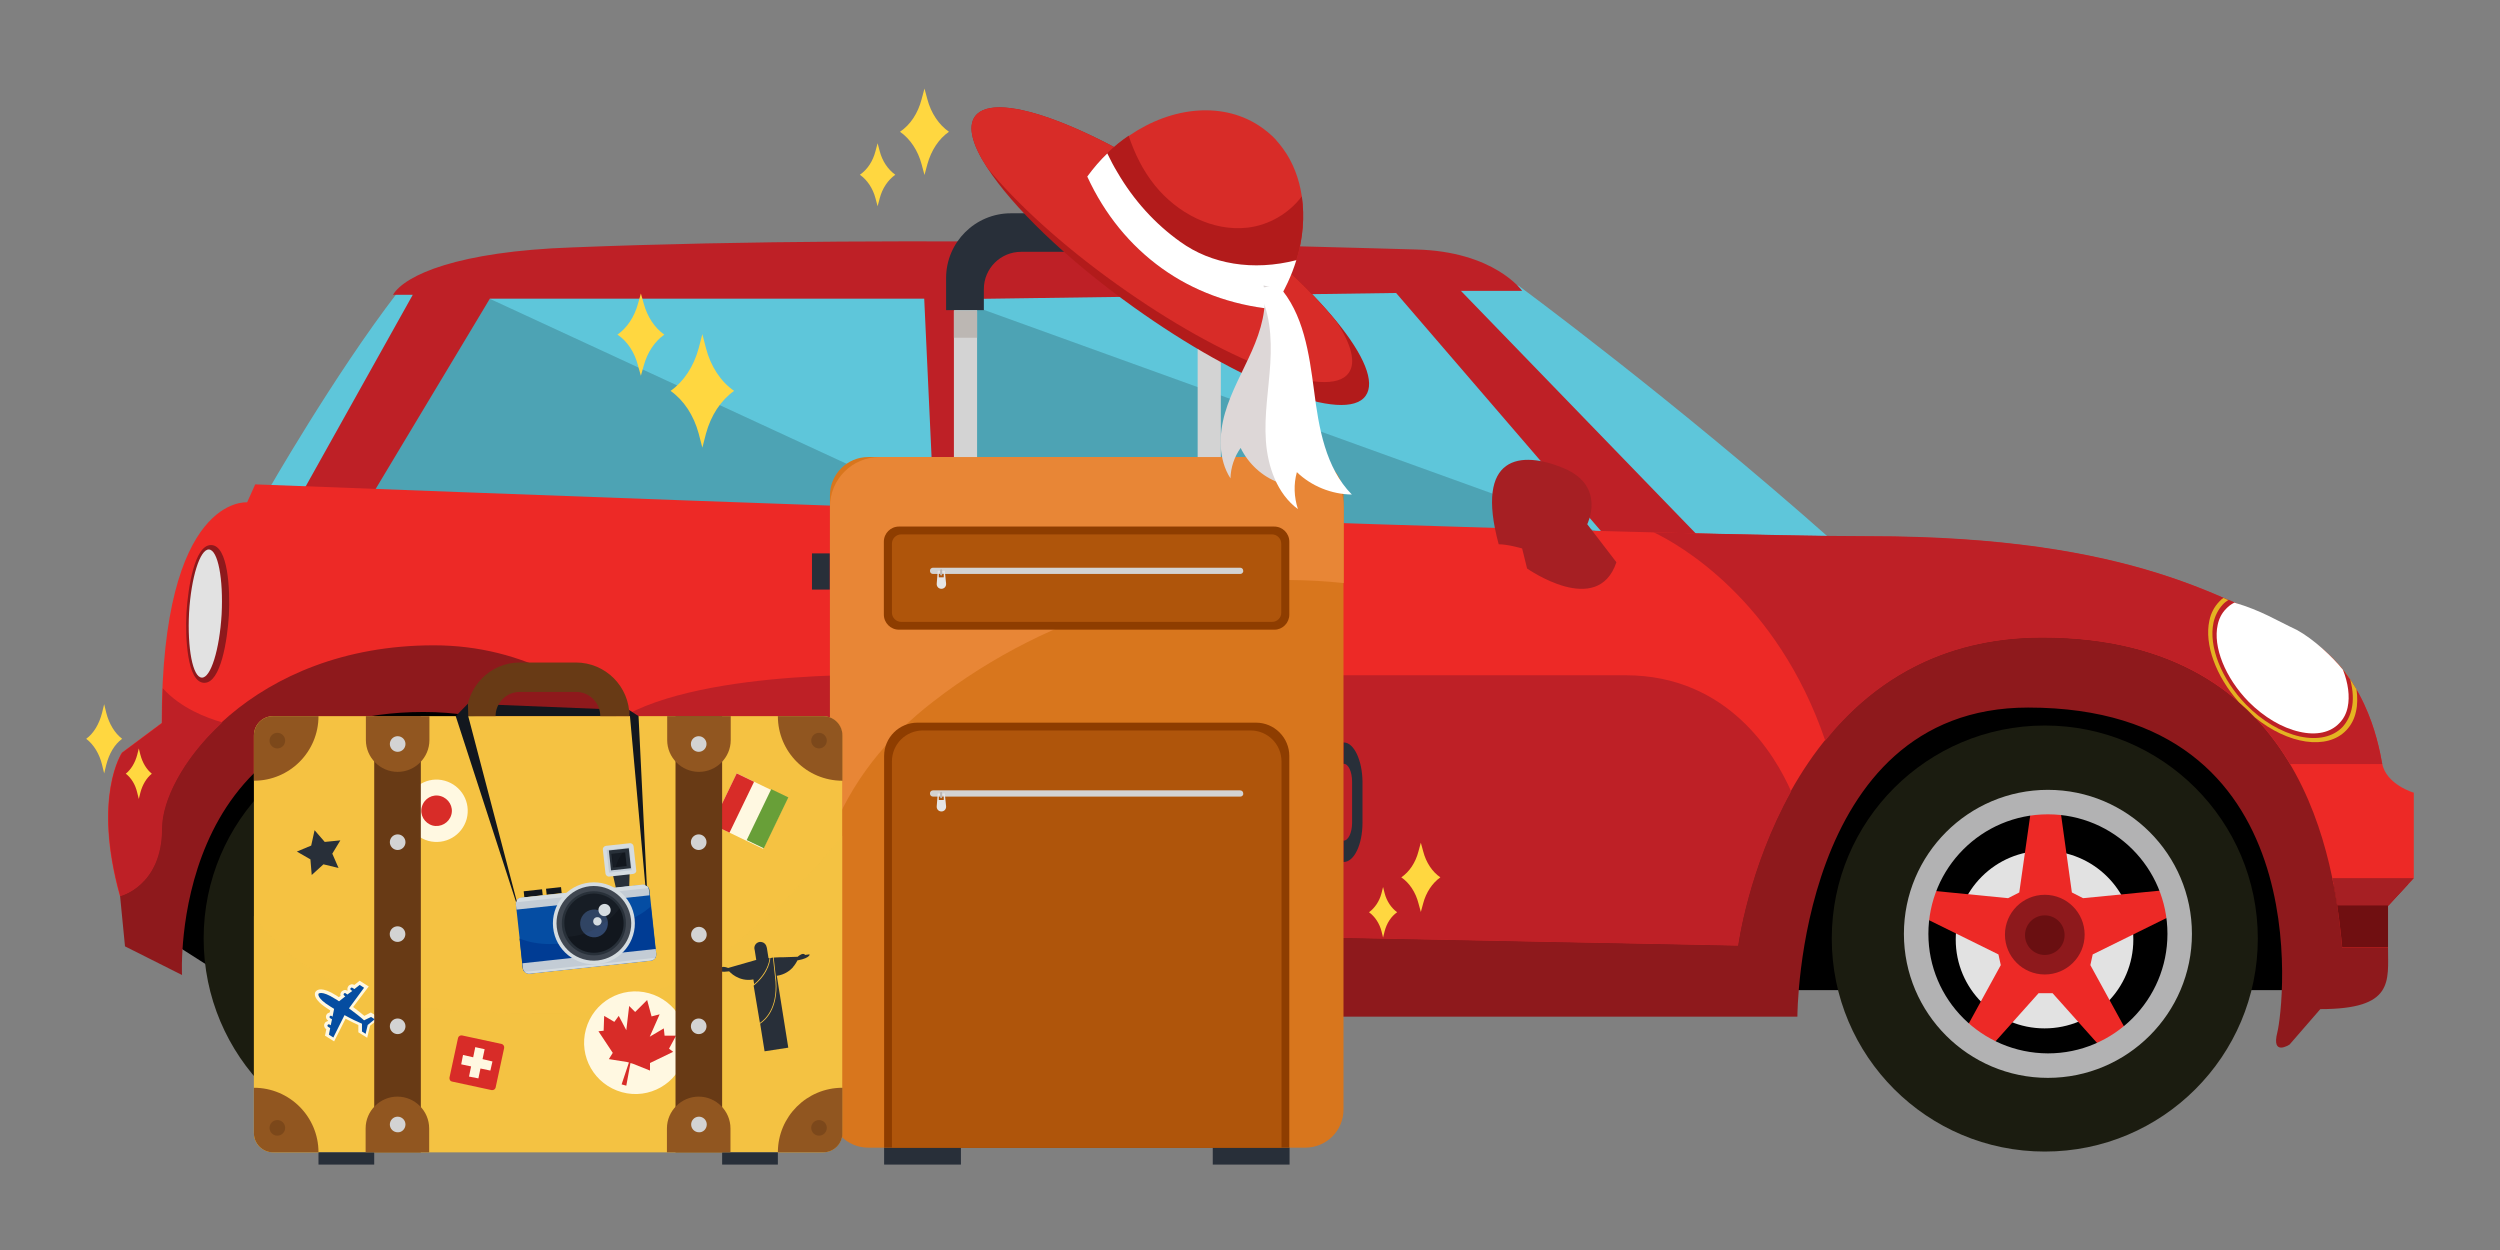<?xml version="1.0" encoding="utf-8"?>
<!-- Generator: Adobe Illustrator 22.0.1, SVG Export Plug-In . SVG Version: 6.00 Build 0)  -->
<svg version="1.1" id="レイヤー_1" xmlns="http://www.w3.org/2000/svg" xmlns:xlink="http://www.w3.org/1999/xlink" x="0px"
	 y="0px" viewBox="0 0 960 480" style="enable-background:new 0 0 960 480;" xml:space="preserve">
<rect x="0" y="0" width="960" height="480" fill="#808080" stroke="none"/>
<style type="text/css">
	.st0{fill:#5EC6DA;}
	.st1{fill:#4DA3B4;}
	.st2{fill:#8E191C;}
	.st3{fill:#BE2026;}
	.st4{fill:#ED2926;}
	.st5{fill:#700F11;}
	.st6{fill:#A61F23;}
	.st7{fill:#1B1C10;}
	.st8{fill:#E2E2E2;}
	.st9{fill:#B2B2B3;}
	.st10{fill:#6A0F11;}
	.st11{fill:#E4B322;}
	.st12{fill:#FFFFFF;}
	.st13{fill:#ED8382;}
	.st14{fill:#D8761D;}
	.st15{fill:#E88636;}
	.st16{fill:#282F39;}
	.st17{fill:#8E3D00;}
	.st18{fill:#AF550B;}
	.st19{fill:#D3D3D3;}
	.st20{fill:#E5E5E5;}
	.st21{fill:#BCB7B3;}
	.st22{fill:#12171E;}
	.st23{fill:#F5C242;}
	.st24{opacity:0.5;fill:#F5C242;}
	.st25{fill:#915620;}
	.st26{opacity:0.5;fill:#683A15;}
	.st27{opacity:0.5;}
	.st28{fill:#683A15;}
	.st29{fill:#D82C28;}
	.st30{fill:#FFF8E1;}
	.st31{fill:#689F38;}
	.st32{fill:#054DA1;}
	.st33{fill:#283039;}
	.st34{fill:#D5DCE0;}
	.st35{fill:#C3CCD5;}
	.st36{opacity:0.2;fill:#2D3842;}
	.st37{fill:#054DA3;}
	.st38{fill:#003C94;}
	.st39{fill:#404751;}
	.st40{fill:#31476C;}
	.st41{fill:#B21B1B;}
	.st42{fill:#DDD7D7;}
	.st43{fill:#FFD740;}
</style>
<g>
	<g>
		<g>
			<polygon points="881.6,380.2 673.1,380.2 94.6,380.2 62.3,359.6 74.1,277.4 131.4,218.7 728.9,218.7 865.4,259.8 887.5,327.3 			
				"/>
			<g>
				<g>
					<path class="st0" d="M583.1,109.7c0,0,59.7,43.9,120.3,97.7c-104.9,5-134.8,8.6-134.8,8.6l-404.7-19.9l-61.5-6.8
						c0,0,25.8-45.2,50.2-76.9c125.3-10.9,236.1-11.3,236.1-11.3l146.1,6.3L583.1,109.7z"/>
					<polyline class="st1" points="615.6,204.9 366.5,114.9 363.6,195.9 188,114.7 137.6,190.2 388,242.2 589.7,229.2 					"/>
					<path class="st2" d="M62.8,281.3l36.6-31.3L256,225.1l371.6,14.8c0,0,126.4-8.9,130.6-8.9c4.1,0,113.4,17.1,113.4,17.1l23,44.3
						l22.4,71.4c0,13.1,2.4,23.7-26,23.7l-11.8,13.6c0,0-7.1,4.7-4.7-4.7c2.4-9.5,16.5-124.7-95.7-124.7
						c-88.6,0-88.6,118.7-88.6,118.7h-436c0,0,6.5-117-91.6-117c-98.1,0-92.7,101-92.7,101L48,363.4L46.1,344L62.8,281.3z"/>
					<path class="st3" d="M652,205.7l-91-94h23.5c0,0-10.6-15.2-40.9-15.9C513.3,95,353.3,89.7,219.9,95c-44,1.5-64.4,10.6-69,18.2
						c3,0,7.6,0,7.6,0l-43.2,77.3h27.3l45.5-75.8h166.8l3.8,81.9h11.7l-3.8-81.7l169.5-2.4l79.6,92.5L652,205.7z"/>
					<path class="st4" d="M899.4,363.9H917v-16l9.9-10.7v-32.8c0,0-10.7-3.1-12.2-11.4c-1.5-8.4-6.9-35.9-30.5-48.8
						c-28.2-13-64.1-38.2-166.4-38.2C615.5,205.9,98,186,98,186l-3.1,6.9c0,0-32.8-3.1-32.8,84.7l-15.3,11.4c0,0-11.4,16.8-0.8,55
						c0,0,16-3.8,16-26c0-22.1,35.1-70.2,104.6-70.2c69.5,0,110.7,67.9,110.7,107.6l390,7.6c0,0,15.3-118.3,116.8-118.3
						S896.4,331.8,899.4,363.9z"/>
					<path class="st3" d="M371.4,214.8c0,6.4,7.1,11.5,15.9,11.5c8.8,0,15.9-5.2,15.9-11.5c0-6.4-7.1-11.5-15.9-11.5
						C378.6,203.2,371.4,208.4,371.4,214.8z"/>
					<path class="st3" d="M46.9,289.1l15.3-11.4c0-4.7,0.1-9.2,0.3-13.4c6.9,7.6,16.8,11.4,22.9,13.1
						c-15.5,14.2-23.2,30.3-23.2,40.7c0,22.1-16,26-16,26C35.5,305.8,46.9,289.1,46.9,289.1z"/>
					<path class="st3" d="M237.7,276.1c32.8-20,109.4-16.8,109.4-16.8s226.2,0,277.1,0c39.7,0,57.6,31,63.6,44.6
						c-16.5,29.6-20.4,59.2-20.4,59.2l-390-7.6C277.4,332.3,263.3,299.4,237.7,276.1z"/>
					<path class="st5" d="M924.7,339.5l-7.7,8.3v16h-17.6c-0.6-6.3-1.5-14.8-3.3-24.3H924.7z"/>
					<path class="st6" d="M895.6,337.2h31.3l-9.7,10.5h-19.7C897,344.3,896.4,340.8,895.6,337.2z"/>
					<path class="st3" d="M635,204.4c36.4,0.9,65.5,1.5,82.8,1.5c102.3,0,138.1,25.2,166.4,38.2c23.7,13,29,40.5,30.5,48.8
						c0,0.2,0.1,0.3,0.1,0.5h-35.4c-15.6-26.2-43.7-48.6-95.2-48.6c-39.4,0-65.8,17.8-83.3,39.6C682.4,230.1,644.5,208.9,635,204.4z
						"/>
					<g>
						<g>
							<circle class="st7" cx="785.2" cy="360.4" r="81.8"/>
							<path d="M733.2,359c0,28.7,23.3,52,52,52c28.7,0,52-23.3,52-52c0-28.7-23.3-52-52-52C756.5,307,733.2,330.3,733.2,359z"/>
							<path class="st8" d="M751,360.8c0,18.9,15.3,34.1,34.1,34.1c18.9,0,34.1-15.3,34.1-34.1c0-18.9-15.3-34.1-34.1-34.1
								C766.3,326.6,751,341.9,751,360.8z"/>
							<polygon class="st4" points="767.4,366.5 737.4,351.7 739.6,341.8 771.1,344.9 775.4,342.7 779.8,311.8 785.4,310.3 
								785.4,310.3 785.5,310.3 785.6,310.3 785.6,310.3 791.3,311.8 795.6,342.7 799.9,344.9 831.5,341.8 833.6,351.7 803.6,366.5 
								802.7,370.6 816.9,396.5 806.7,402.1 788.2,381.4 785.6,381.4 785.4,381.4 782.8,381.4 764.3,402.1 754.1,396.5 768.3,370.6 
															"/>
							<path class="st9" d="M731.1,358.6c0,30.5,24.8,55.3,55.3,55.3c30.5,0,55.3-24.8,55.3-55.3c0-30.5-24.8-55.3-55.3-55.3
								C755.9,303.3,731.1,328.1,731.1,358.6z M740.5,358.6c0-25.3,20.5-45.9,45.9-45.9c25.3,0,45.9,20.5,45.9,45.9
								c0,25.3-20.5,45.9-45.9,45.9C761,404.4,740.5,383.9,740.5,358.6z"/>
						</g>
						<path class="st2" d="M769.9,358.9c0,8.4,6.8,15.3,15.3,15.3c8.4,0,15.3-6.8,15.3-15.3c0-8.4-6.8-15.3-15.3-15.3
							C776.7,343.6,769.9,350.5,769.9,358.9z"/>
						<path class="st10" d="M777.6,359.1c0,4.2,3.4,7.6,7.6,7.6c4.2,0,7.6-3.4,7.6-7.6c0-4.2-3.4-7.6-7.6-7.6
							C781,351.5,777.6,354.9,777.6,359.1z"/>
					</g>
					<g>
						<g>
							<circle class="st7" cx="160" cy="360.4" r="81.8"/>
							<ellipse transform="matrix(0.319 -0.948 0.948 0.319 -231.281 395.998)" cx="160" cy="359" rx="52" ry="52"/>
							<path class="st8" d="M125.8,360.8c0,18.9,15.3,34.1,34.1,34.1c18.9,0,34.1-15.3,34.1-34.1c0-18.9-15.3-34.1-34.1-34.1
								C141.1,326.6,125.8,341.9,125.8,360.8z"/>
							<polygon class="st4" points="142.2,366.5 112.2,351.7 114.4,341.8 145.9,344.9 150.2,342.7 154.6,311.8 160.2,310.3 
								160.2,310.3 160.3,310.3 160.4,310.3 160.4,310.3 166.1,311.8 170.4,342.7 174.7,344.9 206.3,341.8 208.4,351.7 178.4,366.5 
								177.5,370.6 191.7,396.5 181.5,402.1 163,381.4 160.4,381.4 160.2,381.4 157.7,381.4 139.1,402.1 128.9,396.5 143.1,370.6 
															"/>
							<path class="st9" d="M105.9,358.6c0,30.5,24.8,55.3,55.3,55.3c30.5,0,55.3-24.8,55.3-55.3c0-30.5-24.8-55.3-55.3-55.3
								C130.7,303.3,105.9,328.1,105.9,358.6z M115.3,358.6c0-25.3,20.5-45.9,45.9-45.9c25.3,0,45.9,20.5,45.9,45.9
								c0,25.3-20.5,45.9-45.9,45.9C135.8,404.4,115.3,383.9,115.3,358.6z"/>
						</g>
						<path class="st2" d="M144.7,358.9c0,8.4,6.8,15.3,15.3,15.3c8.4,0,15.3-6.8,15.3-15.3c0-8.4-6.8-15.3-15.3-15.3
							C151.5,343.6,144.7,350.5,144.7,358.9z"/>
						<path class="st10" d="M152.4,359.1c0,4.2,3.4,7.6,7.6,7.6c4.2,0,7.6-3.4,7.6-7.6c0-4.2-3.4-7.6-7.6-7.6
							C155.8,351.5,152.4,354.9,152.4,359.1z"/>
					</g>
					<g>
						<path class="st11" d="M904.9,264.7c0.4,3,0.4,5.9-0.2,8.5c-0.6,2.9-1.9,5.3-3.7,7.2c-7.4,7.8-22.4,5.4-35.1-4.9
							c-1.9-2-4-4-6.2-5.9c-8.8-9.9-13.3-22.2-11.3-31.3c0.6-2.9,1.9-5.3,3.7-7.2c0.5-0.6,1.1-1.1,1.7-1.5
							c12,5.3,21.6,10.5,30.4,14.5C893.8,249.3,900.3,256.9,904.9,264.7z"/>
						<path class="st3" d="M902.5,261c1.1,4.1,1.3,8,0.5,11.4c-0.6,2.6-1.8,4.9-3.4,6.7c-3.7,3.9-9.6,5.2-16.5,3.7
							c-7.1-1.6-14.4-5.9-20.6-12.2C853,260.8,848,248.2,850,239c0.6-2.6,1.8-4.9,3.4-6.7c0.7-0.8,1.5-1.4,2.4-2
							c11.1,5,20,9.8,28.3,13.6C892.2,248.4,898.2,254.5,902.5,261z"/>
						<path class="st12" d="M851.6,239.9c0.5-2.4,1.6-4.5,3.2-6.1c0.9-1,2-1.8,3.2-2.4c10.5,3.1,16.3,6.9,24,10.5
							c6.4,3.5,13.7,10.3,17.7,15.3c2,5.1,2.7,10.2,1.8,14.4c-0.5,2.4-1.6,4.5-3.2,6.1c-3.4,3.6-8.8,4.8-15.3,3.3
							c-6.7-1.5-13.6-5.6-19.5-11.5C854.5,260.3,849.7,248.4,851.6,239.9z"/>
					</g>
					<path class="st2" d="M78.5,262.2c6.3,0,8.8-16.4,9.4-26c0.5-9.8-0.3-26.6-6.7-26.9c-0.1,0-0.1,0-0.2,0c-6.3,0-8.8,16.4-9.4,26
						c-0.5,9.8,0.3,26.6,6.7,26.9C78.4,262.2,78.5,262.2,78.5,262.2z"/>
					<path class="st8" d="M72.6,235.3c-0.7,13.6,1.4,24.8,4.9,24.9c3.4,0.2,6.8-10.7,7.6-24.3c0.7-13.6-1.4-24.8-4.9-24.9
						C76.8,210.9,73.4,221.7,72.6,235.3z"/>
				</g>
				<path class="st6" d="M620.7,215.9l-11.2-14.6c0,0,7.4-14.6-9-21.5c-16.5-6.9-34.3-5.1-25,29.2c3.5,0,9,1.6,9,1.6l1.9,7.7
					C586.4,218.3,613.5,237.4,620.7,215.9z"/>
				<path class="st13" d="M363.7,215.6c0,3.1,2.5,5.7,5.7,5.7h35.8c3.1,0,5.7-2.5,5.7-5.7v-0.9c0-3.1-2.5-5.7-5.7-5.7h-35.8
					c-3.1,0-5.7,2.5-5.7,5.7V215.6z"/>
			</g>
		</g>
	</g>
	<g>
		<g>
			<path class="st14" d="M501.2,440.7H333.4c-8.1,0-14.7-6.6-14.7-14.7V190.2c0-8.1,6.6-14.7,14.7-14.7h167.8
				c8.1,0,14.7,6.6,14.7,14.7v235.7C516,434.1,509.4,440.7,501.2,440.7z"/>
			<path class="st15" d="M358.5,269.3c44.9-34.8,102.3-51.3,157.5-45.4v-29.3c0-10.6-8.6-19.1-19.1-19.1H337.8
				c-10.6,0-19.1,8.6-19.1,19.1v127.1C326.4,300.6,340.6,283,358.5,269.3z"/>
			<g>
				<rect x="339.5" y="440.7" class="st16" width="29.5" height="6.5"/>
				<rect x="465.7" y="440.7" class="st16" width="29.5" height="6.5"/>
			</g>
			<g>
				<g>
					<path class="st17" d="M495.1,440.7H339.5V290.3c0-7.1,5.8-12.8,12.8-12.8h130c7.1,0,12.8,5.8,12.8,12.8V440.7z"/>
					<path class="st18" d="M492.1,440.7H342.5V292.4c0-6.6,5.3-11.9,11.9-11.9h125.8c6.6,0,11.9,5.3,11.9,11.9V440.7z"/>
				</g>
				<g>
					<path class="st19" d="M476.3,305.9H358.3c-0.7,0-1.2-0.5-1.2-1.2l0,0c0-0.7,0.5-1.2,1.2-1.2h117.9c0.7,0,1.2,0.5,1.2,1.2l0,0
						C477.5,305.4,476.9,305.9,476.3,305.9z"/>
					<g>
						<path class="st20" d="M362.8,304.7h-2.7l-0.4,4.9c-0.1,1.1,0.7,2,1.8,2c1.1,0,1.9-0.9,1.8-2L362.8,304.7z M362.4,307.2h-1.9
							v-1.8h1.9V307.2z"/>
						<path class="st21" d="M361.4,306.5L361.4,306.5c-0.2,0-0.4-0.2-0.4-0.4v-1.6c0-0.2,0.2-0.4,0.4-0.4l0,0c0.2,0,0.4,0.2,0.4,0.4
							v1.6C361.8,306.3,361.7,306.5,361.4,306.5z"/>
					</g>
				</g>
			</g>
			<g>
				<g>
					<path class="st17" d="M489.4,241.8H345.2c-3.2,0-5.8-2.6-5.8-5.8v-28c0-3.2,2.6-5.8,5.8-5.8h144.1c3.2,0,5.8,2.6,5.8,5.8v28
						C495.1,239.2,492.5,241.8,489.4,241.8z"/>
					<path class="st18" d="M488.5,238.8H346.1c-2,0-3.6-1.6-3.6-3.6v-26.4c0-2,1.6-3.6,3.6-3.6h142.3c2,0,3.6,1.6,3.6,3.6v26.4
						C492.1,237.2,490.4,238.8,488.5,238.8z"/>
				</g>
				<g>
					<path class="st19" d="M476.3,220.4H358.3c-0.7,0-1.2-0.5-1.2-1.2l0,0c0-0.7,0.5-1.2,1.2-1.2h117.9c0.7,0,1.2,0.5,1.2,1.2l0,0
						C477.5,219.8,476.9,220.4,476.3,220.4z"/>
					<g>
						<path class="st20" d="M362.8,219.2h-2.7l-0.4,4.9c-0.1,1.1,0.7,2,1.8,2c1.1,0,1.9-0.9,1.8-2L362.8,219.2z M362.4,221.7h-1.9
							v-1.8h1.9V221.7z"/>
						<path class="st21" d="M361.4,221L361.4,221c-0.2,0-0.4-0.2-0.4-0.4v-1.6c0-0.2,0.2-0.4,0.4-0.4l0,0c0.2,0,0.4,0.2,0.4,0.4v1.6
							C361.8,220.8,361.7,221,361.4,221z"/>
					</g>
				</g>
			</g>
			<g>
				<g>
					<rect x="311.8" y="389.7" class="st16" width="6.8" height="13.9"/>
					<rect x="311.8" y="212.5" class="st16" width="6.8" height="13.9"/>
				</g>
				<g>
					<g>
						<g>
							<g>
								<path class="st16" d="M516,285.1v8.2l0,0c1.8,0,3.2,3.1,3.2,6.8V316c0,3.8-1.5,6.8-3.2,6.8l0,0v8.2l0,0
									c4,0,7.2-6.7,7.2-15.1v-15.8C523.1,291.9,519.9,285.1,516,285.1L516,285.1z"/>
							</g>
						</g>
					</g>
				</g>
			</g>
		</g>
		<g>
			<g>
				<path class="st16" d="M471.8,106.8c0-13.7-11.1-24.9-24.9-24.9h-58.7c-13.7,0-24.9,11.1-24.9,24.9v12.3h14.5V111
					c0-7.9,6.4-14.3,14.3-14.3H443c7.9,0,14.3,6.4,14.3,14.3v8.1h14.5V106.8z"/>
				<g>
					<g>
						<rect x="459.9" y="119.2" class="st19" width="8.9" height="56.3"/>
					</g>
					<g>
						<rect x="366.3" y="119.2" class="st19" width="8.9" height="56.3"/>
					</g>
				</g>
			</g>
			<g>
				<rect x="459.9" y="119.2" class="st21" width="8.9" height="10.5"/>
				<rect x="366.3" y="119.2" class="st21" width="8.9" height="10.5"/>
			</g>
		</g>
	</g>
	<g>
		<polygon class="st22" points="241.7,272.7 241.9,275 179.8,275 179.7,270.2 		"/>
		<g>
			<g>
				<g>
					<path class="st23" d="M97.5,282.4v152.7c0,4.1,3.3,7.4,7.4,7.4h211.1c4.1,0,7.4-3.3,7.4-7.4V282.4c0-4.1-3.3-7.4-7.4-7.4H104.9
						C100.8,275,97.5,278.3,97.5,282.4z"/>
					<path class="st24" d="M307.1,339.6c-20.6,21.8-44.2,40-73.9,47.2c-4.8,1.2-9.7,2.4-15.1,2.4c-28.5,0-58.1,0.6-84.2-9.7
						c-13.2-5.1-27.2-14.7-36.4-27.7v83.2c0,4.1,3.3,7.4,7.4,7.4h211.1c4.1,0,7.4-3.3,7.4-7.4v-114
						C318.4,327.6,312.4,333.7,307.1,339.6z"/>
					<g>
						<g>
							<g>
								<path class="st25" d="M298.7,275c0,13.7,11.1,24.8,24.8,24.8v-17.4c0-4.1-3.3-7.4-7.4-7.4H298.7z"/>
								<path class="st25" d="M97.5,282.4v17.4c13.7,0,24.8-11.1,24.8-24.8h-17.4C100.8,275,97.5,278.3,97.5,282.4z"/>
							</g>
							<g>
								<path class="st25" d="M298.7,442.5h17.4c4.1,0,7.4-3.3,7.4-7.4v-17.4C309.8,417.7,298.7,428.8,298.7,442.5z"/>
								<path class="st25" d="M97.5,417.7v17.4c0,4.1,3.3,7.4,7.4,7.4h17.4C122.3,428.8,111.2,417.7,97.5,417.7z"/>
							</g>
						</g>
					</g>
					<g>
						<g>
							<circle class="st26" cx="106.5" cy="284.4" r="3"/>
							<circle class="st26" cx="106.5" cy="433.1" r="3"/>
						</g>
						<g class="st27">
							<circle class="st28" cx="314.5" cy="284.4" r="3"/>
							<circle class="st28" cx="314.5" cy="433.1" r="3"/>
						</g>
					</g>
				</g>
				<g>
					<g>
						<g>
							<path class="st28" d="M179.1,275h11.2l0,0c0-5.2,4.2-9.3,9.3-9.3h21.6c5.2,0,9.3,4.2,9.3,9.3l0,0h11.2l0,0
								c0-11.4-9.2-20.6-20.6-20.6h-21.6C188.3,254.4,179.1,263.7,179.1,275L179.1,275z"/>
						</g>
					</g>
				</g>
				<g>
					<rect x="122.3" y="442.5" class="st16" width="21.4" height="4.7"/>
					<rect x="277.3" y="442.5" class="st16" width="21.4" height="4.7"/>
				</g>
			</g>
			<g>
				<g>
					<path class="st29" d="M173.5,415.3l15.3,3.3c0.7,0.1,1.3-0.3,1.5-0.9l3.3-15.3c0.1-0.7-0.3-1.3-0.9-1.5l-15.3-3.3
						c-0.7-0.1-1.3,0.3-1.5,0.9l-3.3,15.3C172.5,414.5,172.9,415.2,173.5,415.3z"/>
					<polygon class="st30" points="177.8,405.1 181.7,406 182.5,402.1 186.1,402.9 185.3,406.7 189.1,407.6 188.3,411.1 
						184.5,410.3 183.7,414.1 180.1,413.4 180.9,409.5 177.1,408.7 					"/>
				</g>
				<g>
					<path class="st30" d="M225,395.2c-2.9,10.5,3.3,21.3,13.8,24.2c10.5,2.9,21.3-3.3,24.2-13.8c2.9-10.5-3.3-21.3-13.8-24.2
						C238.7,378.5,227.9,384.7,225,395.2z"/>
					<polygon class="st29" points="229.8,396 231.8,395.8 232,390.1 235.9,392.4 237.6,390.1 240.5,395.6 241.6,386.3 243.9,388.6 
						248.5,384 250.2,390.3 253.3,389.5 249.5,398.1 254.9,394.9 255.2,397.7 259.6,397.7 256.9,402.7 258.5,403.9 249.6,408.2 
						249.6,411.1 243.1,408.5 242.1,408.2 240.5,416.9 238.7,416.4 241.5,408 240.7,407.8 233.8,406.7 235.3,404.3 					"/>
				</g>
				<g>
					<g>
						<g>
							<path class="st16" d="M289.4,378.5c6.3-5.1,6.4-10.6,6.4-10.6l1-0.2l1,9.2c0.7,10.5-4.2,14.7-6,15.9L289.4,378.5z"/>
							<path class="st16" d="M302.7,402.3l-9.1,1.4l-1.7-10.6c2-1.3,6.9-5.6,6.2-16.3l-1-9.1l2.3-0.1l0.2,0l0.9,0h0l5.8-0.2
								c0,0,1.3-1.2,2.2-1.1c0,0,0.5,0,0.6,0.4l1.5-0.2c0,0,0.6-0.1,0.1,0.5c-0.5,0.6-1.7,1.3-4.5,1.8c0,0-0.4,0.9-1.3,2.1
								c0,0,0,0,0,0c-0.1,0.1-0.2,0.2-0.3,0.3c0,0,0,0,0,0.1c-1.2,1.4-3.3,3-6.3,3.4L302.7,402.3z"/>
							<path class="st16" d="M275.2,372.6c0.6,0.4,2,0.8,4.7,0.4c0,0,0.1,0,0.1,0c0,0,3.6,4.2,9.3,3.1l0.3,1.8
								c0.7-0.6,1.3-1.1,1.8-1.7c3.8-4.1,4.1-8,4.1-8.3l-0.4,0l-0.6-3.8l-0.1-0.4c-0.2-1-0.9-1.7-1.7-1.9c-0.3-0.1-0.6-0.1-1-0.1
								c-1.3,0.2-2.2,1.4-2,2.7l0.1,0.4l0.6,3.8l-10.8,3.1c0,0-1.6-0.7-2.4-0.3c0,0-0.5,0.2-0.4,0.6l-1.5,0.2
								C275.1,372.2,274.5,372.3,275.2,372.6z"/>
						</g>
					</g>
				</g>
				<g>
					<path class="st30" d="M156.1,308.2c-1.7,6.4,2,12.9,8.4,14.7c6.4,1.7,12.9-2,14.7-8.4c1.7-6.4-2-12.9-8.4-14.7
						C164.4,298,157.9,301.8,156.1,308.2z"/>
					<path class="st29" d="M162,309.8c-0.9,3.1,1,6.3,4.1,7.2c3.1,0.8,6.3-1,7.2-4.1c0.9-3.1-1-6.3-4.1-7.2
						C166.1,304.8,162.9,306.6,162,309.8z"/>
				</g>
				<g>
					
						<rect x="277.1" y="300.4" transform="matrix(0.901 0.435 -0.435 0.901 163.924 -94.226)" class="st30" width="21.7" height="21.7"/>
					
						<rect x="277.8" y="297.3" transform="matrix(0.901 0.435 -0.435 0.901 161.919 -91.724)" class="st29" width="7.4" height="21.7"/>
					
						<rect x="290.8" y="303.6" transform="matrix(0.901 0.434 -0.434 0.901 165.902 -96.719)" class="st31" width="7.3" height="21.7"/>
				</g>
				<g>
					<path class="st30" d="M135.6,386.7c1.7,1.3,3.2,2.4,4.3,3.4l2.5-1.3l3.4,2.1l-3.7,3l-1.1,4.6l-3.4-2.1l0-2.8
						c-1.3-0.6-3-1.4-4.9-2.4l-4.4,8.7l-3.5-2.2l0.5-2.5l0,0c-0.1-0.1-0.3-0.2-0.4-0.3c-0.5-0.6-0.6-1.4-0.2-2
						c0.2-0.4,0.6-0.6,1.1-0.8c0.1,0,0.1,0,0.2,0l0-0.2c-0.1-0.1-0.3-0.2-0.4-0.3c-0.5-0.6-0.6-1.4-0.2-2c0.2-0.4,0.6-0.6,1.1-0.8
						c0,0,0.1,0,0.1,0l0.2-0.8c-0.3-0.2-0.6-0.4-0.9-0.6c-1.7-1.1-3-2.1-3.8-3.1c-1.6-1.8-1.2-3-1-3.4l0.1-0.1l0.1-0.1
						c0.5-0.7,2.4-1.9,7.9,1.6c0.3,0.2,0.6,0.4,0.9,0.6l0.7-0.5c-0.2-0.5-0.1-1,0.2-1.4c0.2-0.4,0.6-0.6,1.1-0.8
						c0.4-0.1,0.9,0,1.3,0.2l0.1-0.1c-0.2-0.5-0.1-1,0.2-1.5c0.2-0.4,0.6-0.6,1.1-0.8c0.4-0.1,0.9,0,1.3,0.2l0,0l2-1.6l3.5,2.2
						L135.6,386.7z"/>
					<path class="st32" d="M139.8,379.3l-1.7-1.1l-2,1.6l-0.8-0.5c-0.2-0.1-0.5-0.1-0.7,0.2c-0.1,0.2-0.1,0.5,0.2,0.7l0.5,0.3
						l-1.9,1.4l-0.7-0.5c-0.2-0.1-0.5-0.1-0.7,0.2c-0.1,0.2-0.1,0.5,0.2,0.7l0.4,0.3l-2.4,1.9c-0.5-0.4-1.1-0.7-1.6-1
						c-5.2-3.3-6.3-1.9-6.3-1.9s-0.8,1.6,4.4,4.8c0.5,0.3,1.1,0.7,1.6,1l-0.6,3l-0.4-0.3c-0.2-0.1-0.5-0.1-0.7,0.2
						c-0.1,0.2-0.1,0.5,0.2,0.7l0.7,0.4l-0.5,2.3l-0.5-0.3c-0.2-0.1-0.5-0.1-0.7,0.2c-0.1,0.2-0.1,0.5,0.2,0.7l0.8,0.5l-0.5,2.5
						l1.7,1.1l4.3-8.6c2.5,1.4,5,2.6,6.7,3.3l0,3l1.4,0.9l0.8-3.4l2.7-2.2l-1.4-0.9l-2.7,1.3c-1.3-1.2-3.5-2.9-5.8-4.6L139.8,379.3z
						"/>
				</g>
				<g>
					<g>
						<g>
							<g>
								<g>
									<g>
										<rect x="143.7" y="275" class="st28" width="17.9" height="167.5"/>
									</g>
								</g>
							</g>
						</g>
						<g>
							<path class="st25" d="M164.9,275h-24.4v9.2c0,6.7,5.5,12.2,12.2,12.2l0,0c6.7,0,12.2-5.5,12.2-12.2V275z"/>
							<circle class="st19" cx="152.7" cy="285.7" r="3"/>
						</g>
						<g>
							<path class="st25" d="M140.4,442.5h24.4v-9.2c0-6.7-5.5-12.2-12.2-12.2l0,0c-6.7,0-12.2,5.5-12.2,12.2V442.5z"/>
							<path class="st19" d="M155.7,431.8c0-1.7-1.4-3-3-3c-1.7,0-3,1.4-3,3c0,1.7,1.4,3,3,3C154.3,434.9,155.7,433.5,155.7,431.8z"
								/>
							<g>
								<circle class="st19" cx="152.7" cy="394.1" r="3"/>
								
									<ellipse transform="matrix(0.987 -0.159 0.159 0.987 -55.108 28.841)" class="st19" cx="152.7" cy="358.8" rx="3" ry="3"/>
								<circle class="st19" cx="152.7" cy="323.4" r="3"/>
							</g>
						</g>
					</g>
					<g>
						<g>
							<g>
								<g>
									<g>
										<rect x="259.4" y="275" class="st28" width="17.9" height="167.5"/>
									</g>
								</g>
							</g>
						</g>
						<g>
							<path class="st25" d="M280.6,275h-24.4v9.2c0,6.7,5.5,12.2,12.2,12.2l0,0c6.7,0,12.2-5.5,12.2-12.2V275z"/>
							<circle class="st19" cx="268.3" cy="285.7" r="3"/>
						</g>
						<g>
							<path class="st25" d="M256.1,442.5h24.4v-9.2c0-6.7-5.5-12.2-12.2-12.2l0,0c-6.7,0-12.2,5.5-12.2,12.2V442.5z"/>
							<path class="st19" d="M271.4,431.8c0-1.7-1.4-3-3-3c-1.7,0-3,1.4-3,3c0,1.7,1.4,3,3,3C270,434.9,271.4,433.5,271.4,431.8z"/>
							<g>
								<circle class="st19" cx="268.3" cy="394.1" r="3"/>
								
									<ellipse transform="matrix(0.996 -9.239777e-02 9.239777e-02 0.996 -32.001 26.329)" class="st19" cx="268.3" cy="358.8" rx="3" ry="3"/>
								<circle class="st19" cx="268.3" cy="323.4" r="3"/>
							</g>
						</g>
					</g>
				</g>
				<polygon class="st16" points="120.8,318.8 124.7,323.3 130.7,322.7 127.6,327.8 130,333.3 124.2,331.9 119.7,336 119.2,330 
					114,327 119.5,324.7 				"/>
			</g>
		</g>
		<g>
			<g>
				<g>
					<g>
						<polygon class="st33" points="241.6,341.3 236.7,341.8 235.2,335.3 241.8,334.6 						"/>
						<path class="st34" d="M243.1,335.6l-9.1,1c-0.8,0.1-1.4-0.5-1.5-1.2l-1-9.1c-0.1-0.8,0.5-1.4,1.2-1.5l9.1-1
							c0.8-0.1,1.4,0.5,1.5,1.2l1,9.1C244.5,334.8,243.9,335.5,243.1,335.6z"/>
						
							<rect x="233.6" y="325.8" transform="matrix(0.994 -0.107 0.107 0.994 -34.122 27.502)" class="st35" width="8.8" height="8.8"/>
						
							<rect x="234.1" y="326.3" transform="matrix(0.994 -0.108 0.108 0.994 -34.135 27.513)" class="st33" width="7.7" height="7.7"/>
						
							<rect x="235.3" y="327.5" transform="matrix(0.994 -0.107 0.107 0.994 -34.128 27.507)" class="st22" width="5.3" height="5.3"/>
						<path class="st36" d="M239.1,327.4l-4.1,0.4l0.6,5.3l0.8-0.1C236.9,331,237.8,329,239.1,327.4z"/>
					</g>
					<g>
						<path class="st37" d="M200.1,344.8c-1.1,0.1-1.9,1-2,2.2c0,0.1,0,0.2,0,0.2l2.7,24.6c0.1,1.3,1.3,2.2,2.6,2.1l46.5-5
							c1.3-0.1,2.2-1.3,2.1-2.6l-2.6-24.4c-0.1-1.3-1.3-2.3-2.6-2.1L200.1,344.8z"/>
						<path class="st38" d="M199.5,360.4l1.2,11.3c0.1,1.3,1.3,2.2,2.6,2.1l46.5-5c1.3-0.1,2.2-1.3,2.1-2.6l-2-18.1
							c-1.5,1.3-3.1,2.5-4.8,3.4C231.9,358.8,214.5,366.3,199.5,360.4z"/>
						<g>
							
								<rect x="201.1" y="342" transform="matrix(0.994 -0.108 0.108 0.994 -35.735 24.023)" class="st22" width="7.1" height="2.3"/>
							
								<rect x="209.7" y="341.1" transform="matrix(0.994 -0.108 0.108 0.994 -35.611 24.872)" class="st22" width="5.8" height="2.3"/>
						</g>
						<g>
							<path class="st35" d="M198.1,347.3l0.2,2l51.1-5.5l-0.2-2c-0.1-1.3-1.3-2.2-2.5-2l-46.6,5C198.9,344.9,198,346,198.1,347.3z"
								/>
							<path class="st34" d="M246.7,339.7l-46.6,5c-1,0.1-1.8,0.8-2,1.8l50.9-5.5C248.6,340.2,247.7,339.6,246.7,339.7z"/>
							<path class="st35" d="M200.6,369.9l0.2,1.9c0.1,1.3,1.3,2.2,2.6,2.1l46.5-5c1.3-0.1,2.2-1.3,2.1-2.6l-0.2-1.9L200.6,369.9z"
								/>
						</g>
						<path class="st34" d="M201.5,373.2c0.5,0.4,1.1,0.7,1.9,0.6l46.5-5c0.7-0.1,1.3-0.5,1.7-1L201.5,373.2z"/>
					</g>
				</g>
				<g>
					<g>
						<path class="st34" d="M243.7,352.9c0.9,8.6-5.3,16.4-14,17.3c-8.6,0.9-16.4-5.3-17.3-14c-0.9-8.6,5.3-16.4,14-17.3
							C235,338,242.8,344.2,243.7,352.9z"/>
						<path class="st39" d="M242.3,353c0.9,7.8-4.8,14.9-12.7,15.8c-7.9,0.9-14.9-4.8-15.8-12.7c-0.9-7.8,4.8-14.9,12.7-15.8
							C234.4,339.5,241.4,345.2,242.3,353z"/>
						<path class="st33" d="M240.3,353.2c0.7,6.8-4.2,12.9-10.9,13.6c-6.8,0.7-12.9-4.2-13.6-10.9c-0.7-6.8,4.2-12.9,10.9-13.6
							C233.5,341.6,239.6,346.5,240.3,353.2z"/>
						<path class="st22" d="M239.4,353.3c0.7,6.2-3.8,11.8-10.1,12.5c-6.2,0.7-11.8-3.8-12.5-10.1c-0.7-6.2,3.8-11.8,10.1-12.5
							C233.1,342.6,238.7,347.1,239.4,353.3z"/>
					</g>
					<path class="st40" d="M233.4,354c0.3,2.9-1.8,5.6-4.7,5.9c-2.9,0.3-5.6-1.8-5.9-4.7c-0.3-2.9,1.8-5.6,4.7-5.9
						C230.4,348.9,233.1,351,233.4,354z"/>
					<path class="st36" d="M237.9,348.8c-2.2-3.8-6.4-6.1-11-5.6c-6.2,0.7-10.7,6.3-10.1,12.5c0.2,1.4,0.6,2.8,1.2,4
						C225.8,359.3,233.1,355,237.9,348.8z"/>
					<g>
						<path class="st34" d="M230.7,351.3c-1-0.8-1.2-2.3-0.4-3.3c0.8-1,2.3-1.2,3.3-0.4c1,0.8,1.2,2.3,0.4,3.3
							C233.1,351.9,231.6,352.1,230.7,351.3z"/>
						<path class="st34" d="M229.6,355.4c-0.9,0.1-1.7-0.5-1.8-1.4c-0.1-0.9,0.5-1.7,1.4-1.8c0.9-0.1,1.7,0.5,1.8,1.4
							C231.1,354.4,230.5,355.3,229.6,355.4z"/>
					</g>
				</g>
			</g>
			<polygon class="st22" points="198.2,346.5 175,275 179.7,270.2 179.8,275 198.4,345.9 			"/>
			<polygon class="st22" points="247.8,339.9 241.9,275 241.7,272.7 245.2,275 248.4,340.3 			"/>
		</g>
	</g>
	<g>
		<g>
			<g>
				<g>
					<g>
						<g>
							<path class="st41" d="M374.4,44.7c-2.9,4-1,11,4.7,19.7c9.6,14.9,30.1,34.9,56.3,53.6c41.4,29.6,81.3,44.9,89,34
								c3.8-5.3-0.7-15.7-11.1-28.5c-11-13.5-28.5-29.6-49.8-44.8C422,49.1,382.2,33.9,374.4,44.7z"/>
							<path class="st29" d="M374.4,44.7c-2.9,4-1,11,4.7,19.7c11,13.5,28.5,29.6,49.8,44.8c41.4,29.6,81.3,44.9,89,34
								c2.9-4,1-11-4.7-19.7c-11-13.5-28.5-29.6-49.8-44.8C422,49.1,382.2,33.9,374.4,44.7z"/>
						</g>
						<g>
							<path class="st29" d="M417.5,67.8c6.7,14.6,16.5,26.5,28.6,35.2c12.1,8.7,26.6,14.1,42.5,15.7c2.3-3.3,4.3-6.7,5.9-10.2
								c1.3-2.8,2.4-5.7,3.3-8.6c2.6-8.3,3.2-16.7,2.1-24.5c-1-6.8-3.4-13.1-7.2-18.3c-0.2-0.3-0.4-0.5-0.6-0.8l0,0
								c-0.3-0.3-0.5-0.7-0.8-1c-0.5-0.6-1.1-1.3-1.6-1.9c-0.1-0.1-0.1-0.1-0.2-0.2c-0.2-0.2-0.5-0.5-0.7-0.7
								c-0.1-0.1-0.1-0.2-0.2-0.2c-0.3-0.3-0.6-0.5-0.9-0.8c-0.3-0.3-0.6-0.5-0.8-0.7c-0.2-0.1-0.3-0.3-0.5-0.4
								c-0.1-0.1-0.3-0.2-0.4-0.3c-0.2-0.1-0.3-0.3-0.5-0.4c-0.3-0.2-0.5-0.4-0.8-0.6c-14.4-10.3-34.5-8.4-51.1,3
								c-2.9,2-5.7,4.2-8.3,6.8C422.5,61.5,419.9,64.5,417.5,67.8z"/>
						</g>
					</g>
				</g>
			</g>
			<path class="st41" d="M417.5,67.8c6.7,14.6,16.5,26.5,28.6,35.2c12.1,8.7,26.6,14.1,42.5,15.7c2.3-3.3,4.3-6.7,5.9-10.2
				c1.3-2.8,2.4-5.7,3.3-8.6c2.6-8.3,3.2-16.7,2.1-24.5c-4.9,6.5-12.5,11-20.7,12c-13.6,1.6-27.2-5.6-35.8-16.3
				c-4.5-5.6-7.7-12.1-10-19c-2.9,2-5.7,4.2-8.3,6.8C422.5,61.5,419.9,64.5,417.5,67.8z"/>
			<path class="st12" d="M417.5,67.8c6.7,14.6,16.5,26.5,28.6,35.2c12.1,8.7,26.6,14.1,42.5,15.7c2.3-3.3,4.3-6.7,5.9-10.2
				c1.3-2.8,2.4-5.7,3.3-8.6c-16.7,4.3-32.7,1.5-44.5-7c-9.7-6.9-17.9-15.9-24.2-26.7c-1.4-2.3-2.7-4.8-3.9-7.3
				C422.5,61.5,419.9,64.5,417.5,67.8z"/>
		</g>
		<g>
			<path class="st42" d="M485.2,109.6c1.6,8.5-1,17.3-4.5,25.2s-7.9,15.5-10.3,23.8c-2.4,8.3-2.6,17.8,2.1,25.1
				c0.1-4.2,1.5-8.3,3.9-11.7c3,6.1,8.3,11,14.6,13.3c-5.2-11.4-2.7-24.7,0.1-37c2.8-12.2,5.6-25.4,0.9-37
				C490.2,110.6,487.1,110.2,485.2,109.6z"/>
			<path class="st12" d="M482.6,110.6c5.1,8.5,5.8,19,5.2,28.9c-0.6,9.9-2.4,19.8-1.7,29.8c0.7,9.9,4.3,20.3,12.3,26.2
				c-1.5-4.6-1.7-9.6-0.4-14.2c5.6,5.4,13.3,8.5,21.1,8.6c-10.1-10.3-12.7-25.6-14.5-39.9c-1.9-14.3-4-29.6-13.7-40.3
				C488.4,109.7,484.9,110.6,482.6,110.6z"/>
		</g>
	</g>
	<g>
		<path class="st43" d="M245,140.4l1.1,3.9l1.1-3.9c1.4-5.1,4.2-9.3,7.9-11.9c-3.7-2.6-6.5-6.8-7.9-11.9l-1.1-3.9l-1.1,3.9
			c-1.4,5.1-4.2,9.3-7.9,11.9C240.9,131,243.7,135.3,245,140.4z"/>
		<path class="st43" d="M268.3,166.5l1.4,5.4l1.4-5.4c1.9-7,5.7-12.8,10.8-16.4c-5.1-3.5-9-9.4-10.8-16.4l-1.4-5.4l-1.4,5.4
			c-1.9,7-5.7,12.8-10.8,16.4C262.6,153.7,266.4,159.5,268.3,166.5z"/>
	</g>
	<g>
		<path class="st43" d="M530.5,343l0.6-2.4l0.6,2.4c0.8,3.1,2.6,5.7,4.8,7.3c-2.3,1.6-4,4.2-4.8,7.3l-0.6,2.4l-0.6-2.4
			c-0.8-3.1-2.6-5.7-4.8-7.3C527.9,348.7,529.7,346.1,530.5,343z"/>
		<path class="st43" d="M544.7,326.9l0.9-3.3l0.9,3.3c1.1,4.3,3.5,7.9,6.6,10c-3.1,2.2-5.5,5.8-6.6,10l-0.9,3.3l-0.9-3.3
			c-1.1-4.3-3.5-7.9-6.6-10C541.2,334.8,543.6,331.2,544.7,326.9z"/>
	</g>
	<g>
		<path class="st43" d="M336.2,58l0.8-3l0.8,3c1,3.9,3.2,7.1,6,9.1c-2.8,2-5,5.2-6,9.1l-0.8,3l-0.8-3c-1-3.9-3.2-7.1-6-9.1
			C333.1,65.1,335.2,61.9,336.2,58z"/>
		<path class="st43" d="M353.9,38.1L355,34l1.1,4.1c1.4,5.3,4.4,9.8,8.3,12.5c-3.9,2.7-6.8,7.1-8.3,12.5l-1.1,4.1l-1.1-4.1
			c-1.4-5.3-4.4-9.8-8.3-12.5C349.6,47.9,352.5,43.5,353.9,38.1z"/>
	</g>
	<g>
		<path class="st43" d="M53.9,289.8l-0.6-2.4l-0.6,2.4c-0.8,3.1-2.4,5.7-4.4,7.3c2.1,1.6,3.7,4.2,4.4,7.3l0.6,2.4l0.6-2.4
			c0.8-3.1,2.4-5.7,4.4-7.3C56.3,295.5,54.7,292.9,53.9,289.8z"/>
		<path class="st43" d="M40.8,273.7l-0.8-3.3l-0.8,3.3c-1.1,4.3-3.2,7.9-6.1,10c2.9,2.2,5.1,5.8,6.1,10l0.8,3.3l0.8-3.3
			c1.1-4.3,3.2-7.9,6.1-10C44.1,281.6,41.9,278,40.8,273.7z"/>
	</g>
</g>
</svg>
